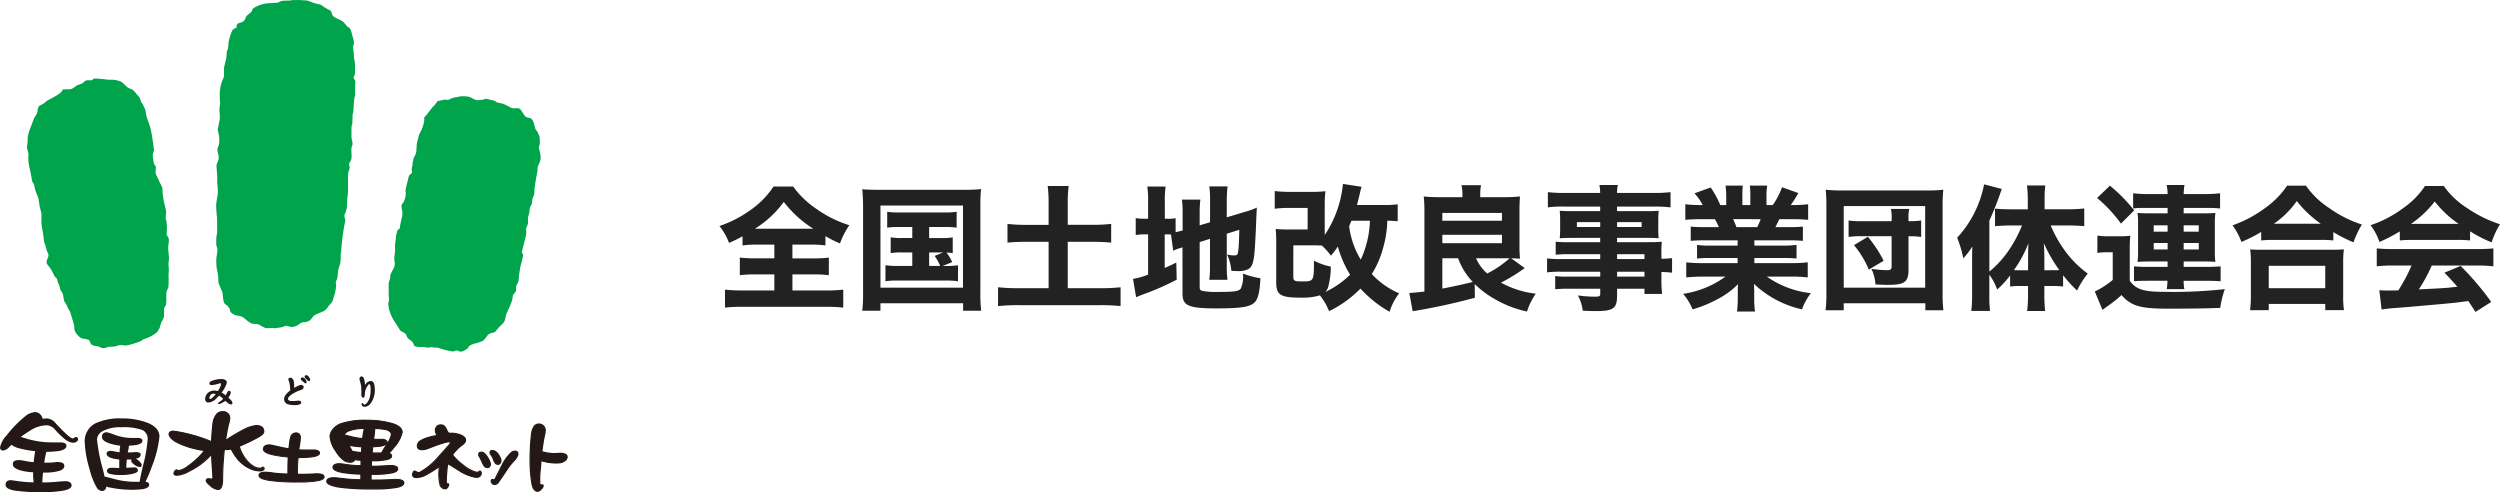 <svg id="midorinet_logo_black" xmlns="http://www.w3.org/2000/svg" width="352.275" height="69.362" viewBox="0 0 352.275 69.362">
  <path id="パス_2932" data-name="パス 2932" d="M8.113-7.7v1.938H5.491a17.8,17.8,0,0,1-2.242-.114v2.489A16.592,16.592,0,0,1,5.491-3.5H8.113v2.261H3.724a21.568,21.568,0,0,1-2.565-.114V1.178a21.818,21.818,0,0,1,2.508-.114h11.59a22.935,22.935,0,0,1,2.565.114V-1.349a23.22,23.22,0,0,1-2.6.114h-4.56V-3.5h2.869a16.912,16.912,0,0,1,2.261.114V-5.871a16.209,16.209,0,0,1-2.242.114H10.659V-7.7h2.489a16.3,16.3,0,0,1,2.166.114V-8.892a15.88,15.88,0,0,0,2.052,1.026,10.941,10.941,0,0,1,1.311-2.565A16.085,16.085,0,0,1,14.1-12.692a13.06,13.06,0,0,1-3.344-3.192H8a12.421,12.421,0,0,1-3.154,3.249A16.813,16.813,0,0,1,.38-10.317,8.776,8.776,0,0,1,1.729-7.942a15.882,15.882,0,0,0,1.9-.931v1.292A16.084,16.084,0,0,1,5.852-7.7ZM5.377-9.937a14.364,14.364,0,0,0,4.066-3.781A15.877,15.877,0,0,0,13.6-9.937H5.377Zm22.173-.247v1.558H26.106a8.531,8.531,0,0,1-1.6-.1V-6.5a8.783,8.783,0,0,1,1.6-.095H27.55v1.9H25.536a11.01,11.01,0,0,1-1.767-.1v2.261a10.309,10.309,0,0,1,1.767-.1h6.688a11.451,11.451,0,0,1,1.767.1V-4.788a10.866,10.866,0,0,1-1.767.1h-.38l1.33-.551a6.382,6.382,0,0,0-.8-1.33,4.16,4.16,0,0,1,.874.076V-8.721a8.181,8.181,0,0,1-1.577.1H29.925v-1.558h2.147a10.493,10.493,0,0,1,1.729.095v-2.242a10.193,10.193,0,0,1-1.748.095H25.726a9.83,9.83,0,0,1-1.71-.095v2.242a10.52,10.52,0,0,1,1.71-.095Zm2.375,3.591H31.9L30.7-6.1a7.279,7.279,0,0,1,.779,1.406H29.925ZM20.615-.931A19.333,19.333,0,0,1,20.5,1.615h2.565V.57H34.713V1.615h2.546a20.562,20.562,0,0,1-.114-2.546V-13.262a19.668,19.668,0,0,1,.1-2.261,19.371,19.371,0,0,1-2.223.1H22.743c-1.045,0-1.6-.019-2.242-.076a22.521,22.521,0,0,1,.114,2.261ZM23.066-13.2H34.694V-1.634H23.066Zm23.693,2.717H43.624a21.149,21.149,0,0,1-2.66-.133V-7.98c.836-.076,1.6-.114,2.66-.114h3.135v6.536H42.541a24.081,24.081,0,0,1-2.907-.133V.969A25.147,25.147,0,0,1,42.541.836H54.036A24.443,24.443,0,0,1,56.9.969v-2.66a23.807,23.807,0,0,1-2.869.133H49.457V-8.094h3.477c1.064,0,1.805.038,2.641.114v-2.641a20.628,20.628,0,0,1-2.641.133H49.457v-3.135a17.062,17.062,0,0,1,.133-2.337H46.626a18.023,18.023,0,0,1,.133,2.337ZM64.315-6.84a8.4,8.4,0,0,1,1.064-.4c.057-.019.133-.038.247-.076V-.8c0,1.729.855,2.09,4.845,2.09,3.249,0,4.522-.19,5.206-.741.57-.475.836-1.482.931-3.5a13.238,13.238,0,0,1-2.47-.665,4.094,4.094,0,0,1-.3,2.109c-.285.38-.855.475-3.154.475a10.958,10.958,0,0,1-2.2-.133c-.342-.076-.437-.19-.437-.513V-8.056L69.5-8.512V-4.75a14.846,14.846,0,0,1-.1,2.014h2.565a14.667,14.667,0,0,1-.1-1.938v-4.56l1.767-.551c-.038,1.577-.076,2.432-.152,2.964-.076.589-.152.646-.646.646a4.144,4.144,0,0,1-.931-.133,6.837,6.837,0,0,1,.608,2.3,8.55,8.55,0,0,0,.874.038,3,3,0,0,0,1.558-.3c.513-.342.7-.874.855-2.6.019-.247.076-1.121.152-2.641.057-1.311.057-1.425.076-1.862.038-.8.038-.893.076-1.539a11.059,11.059,0,0,1-1.577.57l-2.66.8V-13.87a17.487,17.487,0,0,1,.114-2.033H69.407a14.411,14.411,0,0,1,.1,1.976v3.078l-1.463.437v-1.672a15.514,15.514,0,0,1,.1-1.957h-2.6a14.947,14.947,0,0,1,.1,2.052v2.3c-.418.114-.532.133-.988.247v-1.976a5.1,5.1,0,0,1-1.14.076h-.38v-2.3a13.654,13.654,0,0,1,.114-2.242H60.667a13.81,13.81,0,0,1,.114,2.223v2.318h-.323a7.037,7.037,0,0,1-1.425-.095v2.394a7.037,7.037,0,0,1,1.425-.095h.323v5.662a9.837,9.837,0,0,1-2.128.608L59.09-.285c.266-.114.437-.19.988-.4a37.19,37.19,0,0,0,4.731-2.071l-.057-2.413c-.817.4-1.064.513-1.634.76V-9.139H63.4c.285,0,.361,0,.608.019ZM95.95-13.376a13.526,13.526,0,0,1-1.919.095H90.212c.114-.456.209-.817.342-1.368.228-.95.228-.95.3-1.2l-2.622-.4a15.6,15.6,0,0,1-2.565,7.2v-4.2a17.406,17.406,0,0,1,.1-1.976,16.312,16.312,0,0,1-2.071.095H80.788a17.323,17.323,0,0,1-2.166-.114v2.489a17.323,17.323,0,0,1,2.166-.114h2.47v3.04H80.712A18.361,18.361,0,0,1,78.755-9.9,17.374,17.374,0,0,1,78.831-7.9v5.529c0,1.767.608,2.147,3.458,2.147a8.469,8.469,0,0,0,2.7-.323,9.02,9.02,0,0,1,1.292,2.223A15.869,15.869,0,0,0,90.706-1.5a16.459,16.459,0,0,0,4.1,3.268,8.21,8.21,0,0,1,1.349-2.6A11.255,11.255,0,0,1,92.3-3.553,13.209,13.209,0,0,0,93.86-7.106a15.5,15.5,0,0,0,.627-3.952,10.805,10.805,0,0,1,1.463.076Zm-3.914,2.318a13.973,13.973,0,0,1-1.292,5.472A11.759,11.759,0,0,1,89.11-10.3c.171-.4.19-.456.323-.76ZM81.244-7.6h2.489c.684,0,1.121.019,1.539.038a10.549,10.549,0,0,1,1.273,1.425,13.455,13.455,0,0,0,.969-1.292,15.244,15.244,0,0,0,1.729,3.971,12.533,12.533,0,0,1-3.5,2.432A1.737,1.737,0,0,0,86.2-1.9a11.04,11.04,0,0,0,.323-2.7,8.872,8.872,0,0,1-2.375-.836c0,2.907-.019,2.926-1.691,2.926-1.064,0-1.216-.076-1.216-.7ZM106.8-2.147a13.13,13.13,0,0,0,3.04,2.242,15.027,15.027,0,0,0,4.332,1.634,9.3,9.3,0,0,1,1.235-2.508,13.469,13.469,0,0,1-4.9-1.558,26.729,26.729,0,0,0,3.344-2.052l-1.919-1.387c.627.019.836.038,1.254.057a17.163,17.163,0,0,1-.076-1.995v-4.769c0-.855.038-1.6.076-2-.589.057-1.254.1-1.976.1h-3.629v-.323a6.557,6.557,0,0,1,.114-1.368h-2.755a6.757,6.757,0,0,1,.133,1.349v.342h-3.439c-.722,0-1.425-.038-2.014-.1a19.149,19.149,0,0,1,.095,1.938V-1.083c-.817.095-1.216.133-2.128.209l.475,2.565a88.424,88.424,0,0,0,8.759-1.9Zm-4.56-3.629h2.223a9.554,9.554,0,0,0,2.071,3.344c-2.09.494-2.812.646-4.294.931Zm9.253,0h.228a14.545,14.545,0,0,1-3.154,2.147,5.952,5.952,0,0,1-1.577-2.147Zm-9.253-6.384h8.4v1.1h-8.4Zm0,3.078h8.4V-7.9h-8.4Zm22.249,3.42h-5.434A13.035,13.035,0,0,1,117-5.757v1.976a13.608,13.608,0,0,1,2.09-.095h5.4v.684h-4.541a11.054,11.054,0,0,1-1.805-.076v1.862a17.724,17.724,0,0,1,1.881-.076h4.465v.7c0,.342-.114.418-.76.418a18.352,18.352,0,0,1-2.394-.171,5.8,5.8,0,0,1,.684,2.147c.665.038,1.311.057,1.786.057,2.565,0,3.059-.361,3.059-2.242v-.912h3.857v.741h2.489a15.392,15.392,0,0,1-.1-2.09V-3.838a12.913,12.913,0,0,1,1.5.1V-5.8a10.982,10.982,0,0,1-1.5.095v-.665a13.333,13.333,0,0,1,.057-1.729c-.532.038-.836.057-2,.057h-4.313v-.608h4.37c.589,0,1.1.019,1.5.057a12.4,12.4,0,0,1-.057-1.292v-1.235c0-.589.019-.912.057-1.349-.475.038-.855.057-1.615.057h-4.256v-.646h5.282a18.782,18.782,0,0,1,2.261.114v-2.147a19.59,19.59,0,0,1-2.413.114h-5.13a5.505,5.505,0,0,1,.114-1.121h-2.6a6,6,0,0,1,.114,1.121h-4.959a19.378,19.378,0,0,1-2.413-.114v2.147a15.681,15.681,0,0,1,2.261-.114h5.111v.646h-4.047c-.741,0-1.121-.019-1.653-.057.038.456.057.817.057,1.349V-9.88a12.924,12.924,0,0,1-.057,1.292c.437-.038.95-.057,1.615-.057h4.085v.608h-4.5a14.072,14.072,0,0,1-1.767-.076V-6.27a15.64,15.64,0,0,1,1.729-.076h4.541Zm2.375,0v-.684h3.857v.684Zm0,1.786h3.857v.684h-3.857Zm-2.375-6.992v.684H121.2v-.684Zm2.375,0h3.458v.684h-3.458ZM143.849-8.3v.741H140.03a12.762,12.762,0,0,1-1.9-.095v1.919a17.653,17.653,0,0,1,1.9-.076h3.819v.722h-4.883a18.563,18.563,0,0,1-2.356-.114v2.128a22.1,22.1,0,0,1,2.375-.114h3.154A13.5,13.5,0,0,1,136.173-.76a8.223,8.223,0,0,1,1.33,2.185,17.517,17.517,0,0,0,3.705-1.539,11.2,11.2,0,0,0,2.7-2.014c-.038.684-.038.741-.038,1.2v.76a13.981,13.981,0,0,1-.114,1.9H146.3a12.854,12.854,0,0,1-.114-1.9V-.95c0-.475,0-.57-.038-1.216a14.432,14.432,0,0,0,6.764,3.591,8.965,8.965,0,0,1,1.254-2.28,13.377,13.377,0,0,1-6.213-2.337h3.439a21.869,21.869,0,0,1,2.337.114V-5.206a17.756,17.756,0,0,1-2.356.114h-5.168v-.722h4.047a17.654,17.654,0,0,1,1.9.076V-7.657a13.4,13.4,0,0,1-1.9.095h-4.047V-8.3h4.94a18.345,18.345,0,0,1,1.9.076v-2.014a16.774,16.774,0,0,1-1.9.076h-1.976c.19-.361.209-.4.551-1.121h1.748c.931,0,1.729.038,2.318.095v-2.2a16.222,16.222,0,0,1-2.185.114h-.266a15.588,15.588,0,0,0,1.064-1.691l-2.3-.817a10.518,10.518,0,0,1-1.292,2.508h-.893v-1.292a9.412,9.412,0,0,1,.1-1.444h-2.451a8.494,8.494,0,0,1,.076,1.33v1.406h-1.121v-1.406a11.948,11.948,0,0,1,.057-1.33h-2.432a9.987,9.987,0,0,1,.1,1.444v1.292H141.4a12.634,12.634,0,0,0-1.349-2.47l-2.28.817a7.819,7.819,0,0,1,1.159,1.653h-.285a16.5,16.5,0,0,1-2.166-.114v2.2c.589-.057,1.368-.095,2.28-.095h1.881a9.73,9.73,0,0,1,.57,1.121h-2.09a16.4,16.4,0,0,1-1.881-.076v2.014a17.956,17.956,0,0,1,1.881-.076Zm-.171-1.862c-.171-.475-.266-.684-.456-1.121H147.1a10.727,10.727,0,0,1-.494,1.121ZM165.547-11h-4.313a10.608,10.608,0,0,1-1.748-.1v2.318a11.334,11.334,0,0,1,1.748-.1h4.313v4.237c0,.437-.152.551-.646.551a17.058,17.058,0,0,1-2.2-.19,5.9,5.9,0,0,1,.57,2.2c1.1.057,1.311.057,1.786.057,2.318,0,2.869-.4,2.869-2.128V-8.873h.266a10.555,10.555,0,0,1,1.52.1V-11.1a9.692,9.692,0,0,1-1.463.1h-.323v-.418a4.741,4.741,0,0,1,.114-1.311h-2.6a4.906,4.906,0,0,1,.114,1.311Zm-1.121,5.586A17.348,17.348,0,0,0,162.2-8.8l-1.957,1.178a13.355,13.355,0,0,1,2.09,3.439ZM158.8,1.558V.57h11.5v.988h2.546a20.422,20.422,0,0,1-.114-2.527v-12.2a20.281,20.281,0,0,1,.1-2.261,18.775,18.775,0,0,1-2.223.1H158.479a18.387,18.387,0,0,1-2.223-.1,20.281,20.281,0,0,1,.1,2.261V-.988a19.941,19.941,0,0,1-.114,2.546Zm0-14.687h11.476V-1.634H158.8Zm20.52,9.671a8.191,8.191,0,0,1,1.1,2.09,13.374,13.374,0,0,0,1.824-1.976v1.558a8.82,8.82,0,0,1,1.273-.076h1.254V-.494a16.487,16.487,0,0,1-.133,2.147h2.546a19.184,19.184,0,0,1-.114-2.128V-1.862h1.311a9.136,9.136,0,0,1,1.33.076v-1.6a18.082,18.082,0,0,0,1.976,2.166,11.625,11.625,0,0,1,1.5-2.394,14.509,14.509,0,0,1-3.325-3.363,18.121,18.121,0,0,1-1.9-3.42h2.508c.7,0,1.482.038,2.223.095v-2.489a20.4,20.4,0,0,1-2.3.114h-3.287V-14.25a13.7,13.7,0,0,1,.1-1.786h-2.584a17.647,17.647,0,0,1,.114,1.786v1.577h-2.489c-.76,0-1.52-.038-2.128-.095v2.47c.722-.057,1.463-.095,2.052-.095h1.748a18.478,18.478,0,0,1-1.634,3.154,14.23,14.23,0,0,1-2.964,3.344v-7.182a44.66,44.66,0,0,0,1.748-4.465l-2.489-.646a15.357,15.357,0,0,1-3.8,7.524,16.52,16.52,0,0,1,.874,2.888,9.9,9.9,0,0,0,1.273-1.672c-.038.76-.038,1.007-.038,2.052V-.551a17.557,17.557,0,0,1-.114,2.2h2.641a16.8,16.8,0,0,1-.1-2.185Zm7.752-.627v-1.6c0-.741-.019-1.292-.076-2.223a20.021,20.021,0,0,0,2.185,3.8c-.285.019-.456.019-.836.019Zm-2.3,0H183.6c-.361,0-.513,0-.817-.019a17.681,17.681,0,0,0,2.052-3.8c-.038.475-.057,1.33-.057,2.318Zm19.665-8.778v.76h-2.622c-.665,0-1.1-.019-1.615-.057a10.048,10.048,0,0,1,.076,1.368v4.066a10.985,10.985,0,0,1-.076,1.463c.513-.038,1.064-.057,1.634-.057h2.6v.76h-2.85a17.272,17.272,0,0,1-1.881-.076v2.09c.494-.038,1.235-.057,1.938-.057h2.774a7.435,7.435,0,0,1-.1,1.178h2.489a4.445,4.445,0,0,1-.1-.95c0-.057-.019-.133-.019-.228h3.325c.627,0,1.6.038,1.9.076V-4.636c-.3.038-1.235.076-1.9.076H206.7v-.76h2.869c.627,0,1.083.019,1.6.057a10.869,10.869,0,0,1-.076-1.444V-10.64a11.916,11.916,0,0,1,.076-1.52c-.57.038-.893.057-1.615.057H206.7v-.76h3.23a14.946,14.946,0,0,1,1.9.076v-2.147a17.678,17.678,0,0,1-2.223.114H206.7a10.164,10.164,0,0,1,.114-1.273h-2.508a6.516,6.516,0,0,1,.133,1.273h-2.66a16.343,16.343,0,0,1-2.2-.114v2.147A8.182,8.182,0,0,1,201-12.863Zm0,2.451v.893h-1.957v-.893Zm2.261,0h2.128v.893H206.7ZM204.44-7.923v.912h-1.957v-.912Zm2.261,0h2.128v.912H206.7Zm-12.2-6.346a19.549,19.549,0,0,1,3.363,3.61l1.862-1.862A22.041,22.041,0,0,0,196.308-16Zm.038,7.752a6.894,6.894,0,0,1,1.235-.1h.931v3.895a12.12,12.12,0,0,1-2.527,1.634L195.263,1.5c.171-.133.247-.19.532-.4a18.361,18.361,0,0,0,2.147-1.691C199.291.95,200.583,1.33,204.5,1.33c3.287,0,5.548-.038,7.353-.114a13.413,13.413,0,0,1,.646-2.641,66.587,66.587,0,0,1-8.588.38c-2.869,0-3.933-.342-4.807-1.558V-6.84a18.4,18.4,0,0,1,.076-2.109,11.36,11.36,0,0,1-1.463.076H196.1a9.233,9.233,0,0,1-1.558-.1Zm23.085-1.767a15.5,15.5,0,0,1,1.71-.076h6.707a14.517,14.517,0,0,1,1.748.076V-9.462a19.958,19.958,0,0,0,2.85,1.444,12.148,12.148,0,0,1,1.178-2.508,16.775,16.775,0,0,1-4.655-2.356A11.827,11.827,0,0,1,223.934-16h-2.66a12.131,12.131,0,0,1-3.059,3.116,17.1,17.1,0,0,1-4.636,2.47,8.938,8.938,0,0,1,1.254,2.337,19.2,19.2,0,0,0,2.793-1.406Zm1.786-2.356a12.892,12.892,0,0,0,3.23-3.192,16,16,0,0,0,3.382,3.192ZM218.69,1.539V.665h7.961v.874h2.641a12.362,12.362,0,0,1-.114-2.033V-5.111a13.2,13.2,0,0,1,.1-1.919c-.456.038-.931.057-1.729.057H217.8c-.8,0-1.292-.019-1.729-.057a13.689,13.689,0,0,1,.1,1.919v4.6a15.813,15.813,0,0,1-.114,2.052Zm0-6.251h7.961v3.154H218.69Zm18.468-3.572a16.053,16.053,0,0,1,1.691-.076h6.441a15.707,15.707,0,0,1,1.767.076V-9.576a17.772,17.772,0,0,0,3.04,1.558,11.269,11.269,0,0,1,1.178-2.546,18.154,18.154,0,0,1-4.712-2.337,11.511,11.511,0,0,1-3.211-3.059h-2.641a11.8,11.8,0,0,1-3.1,3.135,16.148,16.148,0,0,1-4.579,2.394,8.115,8.115,0,0,1,1.254,2.356,20.418,20.418,0,0,0,2.869-1.482Zm1.577-2.337a14.551,14.551,0,0,0,3.344-3.154,14.894,14.894,0,0,0,3.363,3.154Zm.076,5.871a24.129,24.129,0,0,1-1.862,3.5c-.7.019-1.159.019-1.349.019-.475,0-.76,0-1.33-.038l.323,2.717c.437-.076,1.216-.171,2.09-.228.722-.038,6.289-.532,7.22-.627,1.045-.095,1.083-.095,2.907-.342.3.456.475.7,1.007,1.539L250.04.38a40.242,40.242,0,0,0-4.313-5.073l-2.28.95c.912.95,1.216,1.292,1.824,1.976-1.615.19-1.615.19-5.434.38a22.867,22.867,0,0,0,1.824-3.363h6.422a18.346,18.346,0,0,1,2.261.114V-7.163c-.627.057-1.349.095-2.261.095H236.17c-.855,0-1.615-.038-2.261-.095v2.527a18.133,18.133,0,0,1,2.261-.114Z" transform="translate(101 42.166)" fill="#222"/>
  <g id="midorinet_logo_mark">
    <path id="パス_2907" data-name="パス 2907" d="M110.47,0a4.692,4.692,0,0,0,.776,0l1.161.061a5.272,5.272,0,0,1,.981.348l1.039.26.611.419.73.4c.26.192.125.611.486.855s.779.4,1.167.611c.305.192.47.522.727.761.134.128.342.217.431.382a4.5,4.5,0,0,1,.305,1,3.226,3.226,0,0,1,.211.916c0,.281-.177.492-.122.782.086.48.1.941.144,1.448l.119.635c0,.434,0,.871.015,1.307l-.046.367c-.049.125-.159.2-.156.36,0,.223.229.367.238.577a5.24,5.24,0,0,1-.034.59v1.356c-.034.131-.067.263-.1.394l-.092.813c0,.327-.031.651-.043.978-.04.177-.079.357-.116.535,0,.4-.021.806-.034,1.222-.04.165-.082.327-.122.486v1.6a3.6,3.6,0,0,1,.153.776c0,.254-.147.431-.162.681-.034.492.07,1,0,1.454-.058.321-.339.525-.339.874.25.44-.137.916-.144,1.359v2.426c-.043.422-.082.843-.125,1.265,0,.321-.018.645-.031.965-.055.2-.107.409-.165.611-.058.137-.116.275-.177.412-.049.324.141.562.095.916a30.224,30.224,0,0,0-.559,4.228,2.468,2.468,0,0,0-.052.871c-.018.241-.04.486-.058.727l-.305,1.02-.128,1.161c-.04.189-.2.406-.211.544a3.506,3.506,0,0,0,.049.532,6.789,6.789,0,0,1-.367,1.634,2.267,2.267,0,0,1-.223.654l-.513.593a2.214,2.214,0,0,1-.538.611c-.449.26-.971.373-1.411.654-.278.177-.388.522-.7.742a1.494,1.494,0,0,1-.69.217l-.336.027a2.979,2.979,0,0,0-.642.412,2.12,2.12,0,0,1-.727.235c-.4.086-.626-.232-1.042-.134l-.507.186-.916.137-.437-.046a3.7,3.7,0,0,1-.916.015,5.386,5.386,0,0,1-.9-.48c-.284-.131-.745-.058-1.075-.18-.5-.189-.88-.7-1.35-.941a2.636,2.636,0,0,0-.706-.153,2.016,2.016,0,0,1-.858-.474c-.113-.137-.095-.287-.15-.455a1.094,1.094,0,0,0-.22-.342c-.177-.2-.516-.364-.611-.611a8.627,8.627,0,0,1-.165-1.332l-.58-1.375-.046-1.008c-.064-.342-.131-.684-.2-1.029a9.27,9.27,0,0,1-.067-1.106c0-.544.144-1.02.156-1.555,0-.305-.156-.474-.159-.773s0-.55,0-.825.119-.556.125-.877c0-.709,0-1.421-.024-2.138a14.543,14.543,0,0,1-.116-1.6c.015-.571.174-1.188.235-1.744a9.127,9.127,0,0,0-.086-1.411V24.7l-.1-1.2c-.031-.437.232-.727.305-1.127s-.165-.831-.177-1.259c0-.342.174-.495.217-.779a4,4,0,0,0,0-1.252c-.058-.26-.119-.519-.177-.782q.147-.8.305-1.6a12.429,12.429,0,0,0-.073-1.262c.037-.305.073-.611.107-.916,0-.153-.079-.681-.027-.681a5.762,5.762,0,0,1,.305-2.416,5.149,5.149,0,0,0,.238-.55c.086-.455,0-.944.046-1.4.1-.422.2-.843.305-1.265l.082-.916.168-.486.082-.868a6.76,6.76,0,0,1,.443-1.469.739.739,0,0,1,.654-.522c.031-1,.553-.522,1.045-1,.208-.2.238-.507.406-.718l.651-.553c.131-.144.116-.345.247-.483a4.444,4.444,0,0,1,2.7-.745,1.256,1.256,0,0,1,.486-.049l.388-.049C108.97-.079,109.779.2,110.47,0Z" transform="translate(-69.218)" fill="#00a44b"/>
    <path id="パス_2908" data-name="パス 2908" d="M21.889,36.21a20.874,20.874,0,0,1,2.083.183,3.77,3.77,0,0,1,1.674.238c.406.232.69.666,1.091.916l.556.229a3.525,3.525,0,0,1,.593.645l.422.474c.07.214.144.428.211.642.073.092.15.186.22.281l.37.813c.046.281.095.568.141.852.2.651.483,1.286.632,1.961.2.892.305,1.833.443,2.749.034.269-.131.428-.162.681a3.361,3.361,0,0,0,.092.962,1.668,1.668,0,0,0,.128.492c.061.116.186.2.2.339.037.354-.113.709.024,1.051.2.415.394.837.59,1.256a2.826,2.826,0,0,1,.33.751,7.162,7.162,0,0,0,.024.724c.049.339.1.681.15,1.017.113.473.223.944.336,1.414.018.367-.086.764-.055,1.106l.11.36.064.761c0,.339-.031.678-.049,1.017.027.266.266.406.305.681.052.48-.095.886-.079,1.359s.086.916.116,1.359c-.027.263-.055.522-.086.782l.055.819c0,.305-.037.574-.04.874a13.731,13.731,0,0,1-.015,1.549c-.034.305-.238.446-.272.73-.076.58.04,1.256-.082,1.833-.04.192-.235.305-.269.5v1.155a3.327,3.327,0,0,1-.394.837,5.9,5.9,0,0,0-.2.7l-.37.638a4.982,4.982,0,0,1-1.915,1l-.455.305a12.22,12.22,0,0,1-1.894.568c-.305.07-.663-.079-1.005-.04a6.167,6.167,0,0,0-.687.2l-.916.052a2.484,2.484,0,0,1-.733.183c-.339-.021-.519-.214-.837-.281a2.138,2.138,0,0,1-.73-.168c-.278-.177-.25-.574-.5-.727a2.813,2.813,0,0,0-.84-.168,1.509,1.509,0,0,1-.712-.525,1.653,1.653,0,0,1-.461-.868,3.192,3.192,0,0,0-.018-.513c-.174-.587-.348-1.17-.525-1.757a3.828,3.828,0,0,0-.305-.553l-.257-.577-.305-.47-.2-1.023c-.064-.241-.254-.382-.342-.611a3.106,3.106,0,0,1-.128-.544l-.223-.467-.119-.48c-.076-.18-.247-.257-.357-.412L15.9,63.23l-.342-.507a1.5,1.5,0,0,1-.342-.464c-.141-.474.324-.806.229-1.3l-.229-.5c-.061-.235-.125-.474-.189-.709-.064-.183-.125-.364-.189-.544-.034-.287-.064-.577-.1-.868-.082-.629-.244-1.222-.275-1.894,0-.388,0-.773.015-1.161a7.518,7.518,0,0,0-.241-.916c-.061-.419-.125-.834-.186-1.252-.128-.33-.26-.66-.388-.987a7.679,7.679,0,0,1-.244-1c-.067-.18-.208-.266-.257-.449-.076-.434-.153-.861-.235-1.292a9.968,9.968,0,0,1-.305-1.665c0-.305,0-.611.021-.916-.07-.26-.137-.519-.208-.782a4.011,4.011,0,0,1,.073-.724l.018-.773A6.345,6.345,0,0,1,12.984,43c.156-.419.305-.834.464-1.249l.385-.6c.144-.367.052-.819.364-1.1l.565-.305.48-.388c.409-.266,2.2-1.051,2.2-1.592.367-.037.767-.046,1.164-.046l.37-.18.48-.36.7-.247c.275-.144.428-.474.782-.474h.629C21.663,36.375,21.776,36.292,21.889,36.21Z" transform="translate(-8.628 -25.148)" fill="#00a44b"/>
    <path id="パス_2909" data-name="パス 2909" d="M189.144,44.413a4.638,4.638,0,0,1,1.292.046c.458.153.785.489,1.329.489a1.766,1.766,0,0,1,.629-.049c.507-.275.7-.089,1.17.021l.47.092.36.247.941.211,1.1.559c.379.165.825-.064,1.124.113s.571.849.868,1.109c.223.2.593.128.8.305.409.367.425,1.008.611,1.494a1.9,1.9,0,0,0,.269.348c.089.2.177.394.263.59a4.135,4.135,0,0,1,.046,1.2,1.988,1.988,0,0,0-.122.446c.043.18.089.36.131.541a3.138,3.138,0,0,1,.119.962c-.018.544-.324.846-.434,1.323v.425c-.162.828-.305,1.613-.415,2.474-.015.287-.034.574-.049.861-.085.217-.174.437-.263.657-.021.2-.04.391-.064.59-.07.305-.284.464-.305.8-.031.238-.058.48-.089.718a2.322,2.322,0,0,0-.159.492c0,.287,0,.577,0,.865l-.235.611c-.067.33.034.681-.031,1.014-.159.611-.306,1.222-.477,1.833,0,.107-.177.632-.095.632.049.119.15.226.147.373a10.348,10.348,0,0,1-.357,1.472c-.073.437-.141.874-.214,1.311-.015.251-.027.5-.046.758a5.7,5.7,0,0,1-.336.748c-.095.22.021.486-.049.712s-.342.434-.446.681c-.015.128-.027.254-.043.382s-.086.33-.125.495a15.768,15.768,0,0,1-.718,1.628c-.082.33-.162.663-.247.993-.165.422-.547.654-.843.99-.162.192-.324.388-.483.583-.238.183-.611.168-.862.324-.348.217-.535.7-.868.953a4.937,4.937,0,0,1-1.158.4c-.3.095-.861.263-.95.593,0,.055,0,.092-.067.092-.305.2-.678.516-1.112.446-.113-.052-.232-.1-.351-.15-.247-.024-.425.147-.663.137a11,11,0,0,1-2.087-.535h-.4l-.486-.082-.446.076-.916-.1a2.647,2.647,0,0,1-.916-.07c-.238-.1-.214-.367-.351-.556-.189-.26-.5-.4-.712-.635-.153-.174-.162-.4-.306-.574-.183-.229-.55-.254-.794-.553-.168-.272-.336-.544-.507-.816a6.283,6.283,0,0,1-1.066-2.261c-.021-.2-.043-.409-.067-.611l.11-.648c-.021-.177-.04-.354-.058-.532v-1.6a1.109,1.109,0,0,1,.064-.373l.137-.409a3.185,3.185,0,0,1,.052-.522c.159-.5.583-.956.611-1.527-.021-.223-.046-.449-.07-.675,0-.464.116-.962.116-1.454a3.868,3.868,0,0,1,.04-1.02c.034-.107.122-.727.058-.727.131-.278.125-1.066.535-1.066a17.062,17.062,0,0,1,.367-1.8,2.95,2.95,0,0,0,0-.77,2.277,2.277,0,0,1-.1-.681c.021-.244.211-.364.321-.565.055-.153.113-.305.168-.461a2.777,2.777,0,0,0,.11-.721c0-.162-.027-.324-.043-.486q.192-.779.382-1.558a1.6,1.6,0,0,1,.186-.553c.092-.122.29-.144.345-.305s-.046-.367-.034-.553a2.334,2.334,0,0,1,.095-.44c0-.082.076-.305,0-.305a5.969,5.969,0,0,0,.18-.767c.073-.25.266-.437.327-.7.116-.483.061-.984.147-1.494.055-.226.113-.455.171-.681l.174-.571a4.927,4.927,0,0,0,.69-2c0-.082-.067-.305,0-.305.119-.137.241-.272.361-.412.263-.339.522-.681.782-1.02l.339-.333.339-.489a.306.306,0,0,1,.217-.076l.339-.055.391-.113.678.024a2.416,2.416,0,0,1,1.222-.388Z" transform="translate(-124.369 -30.828)" fill="#00a44b"/>
    <path id="パス_2910" data-name="パス 2910" d="M86.51,190.846a4.034,4.034,0,0,1-.18.788c-.162.733-.305,1.485-.406,2.254l.113-.079a24.193,24.193,0,0,1,2.627-1.527,4.722,4.722,0,0,1,1.582-.486q1.063,0,1.063.852c0,.238-.263.495-.785.773a24.1,24.1,0,0,1-2.676,1.286,5.321,5.321,0,0,0,.916,1.863A3.769,3.769,0,0,0,90,197.659a2.077,2.077,0,0,0,.782.186.287.287,0,0,0,.229-.079.165.165,0,0,1,.147-.067.177.177,0,0,1,.18.2c0,.076-.067.153-.2.223a.849.849,0,0,1-.422.079,3.49,3.49,0,0,1-1.323-.305,5.044,5.044,0,0,1-2.071-1.744,6.811,6.811,0,0,1-.611-1.036,2.507,2.507,0,0,1-.59.092,2.758,2.758,0,0,1-.376-.024,40.859,40.859,0,0,0-.244,4.234q0,1.378-.611,1.405a1.8,1.8,0,0,1-1.1-.562c-.4-.306-.611-.559-.611-.715a.306.306,0,0,1,.327-.25,1.1,1.1,0,0,0,.2,0,2.034,2.034,0,0,0,.305.04c.086,0,.128-.1.128-.305,0-.125-.027-.562-.079-1.314-.046-.55-.076-1.179-.1-1.888-.1.113-.214.232-.345.354a9.967,9.967,0,0,1-2.807,2.019,4.042,4.042,0,0,1-1.711.577c-.305,0-.443-.082-.443-.25a.7.7,0,0,1,.1-.287.367.367,0,0,1,.305-.211.107.107,0,0,1,.1.052.442.442,0,0,0,.2.04,2.663,2.663,0,0,0,1.271-.611A11,11,0,0,0,83,195.291a11.6,11.6,0,0,1-1.436-.275,11,11,0,0,1-2.676-1q-.816-.525-.9-1.011c0-.287.208-.437.611-.446a21.77,21.77,0,0,1,5.193,1.417l.165.076c.043-.944.1-1.729.177-2.358a2.694,2.694,0,0,1,.556-1.527,1,1,0,0,1,.816-.354A.91.91,0,0,1,86.51,190.846Z" transform="translate(-54.153 -131.83)" fill="#231815"/>
    <path id="パス_2911" data-name="パス 2911" d="M84.412,190.052a2.825,2.825,0,0,0-.571,1.576q-.11.916-.174,2.245l-.052-.024a21.8,21.8,0,0,0-5.242-1.427c-.58,0-.7.305-.7.528.058.367.364.715.935,1.078a10.953,10.953,0,0,0,2.7,1.008,11.447,11.447,0,0,0,1.3.254,11.076,11.076,0,0,1-2.254,2.093,2.759,2.759,0,0,1-1.222.587.345.345,0,0,1-.156-.031.186.186,0,0,0-.137-.061.437.437,0,0,0-.36.25.749.749,0,0,0-.113.33c0,.153.092.333.525.333a4.158,4.158,0,0,0,1.75-.587,10.135,10.135,0,0,0,2.826-2.035l.211-.217c.021.626.052,1.2.092,1.7.055.776.082,1.188.082,1.307a.353.353,0,0,1-.049.217l-.281-.037-.192-.015a.385.385,0,0,0-.425.305c0,.2.2.455.611.8a1.879,1.879,0,0,0,1.161.559c.467-.021.7-.519.7-1.488a40.21,40.21,0,0,1,.238-4.148l.305.021a2.42,2.42,0,0,0,.544-.079,8.056,8.056,0,0,0,.6.99,5.193,5.193,0,0,0,2.108,1.772,3.589,3.589,0,0,0,1.356.321.916.916,0,0,0,.464-.089c.156-.086.238-.183.238-.306a.26.26,0,0,0-.257-.281.257.257,0,0,0-.22.1.223.223,0,0,1-.162.046,2.025,2.025,0,0,1-.752-.177,3.723,3.723,0,0,1-1.2-1.063,5.288,5.288,0,0,1-.9-1.735,25.539,25.539,0,0,0,2.615-1.259c.553-.305.825-.574.825-.846,0-.425-.2-.935-1.146-.935a4.8,4.8,0,0,0-1.616.492,24.868,24.868,0,0,0-2.6,1.527c.1-.7.229-1.4.376-2.062a3.754,3.754,0,0,0,.183-.807.969.969,0,0,0-1.078-1.091,1.088,1.088,0,0,0-.88.357Zm-.587,3.953c.043-.938.1-1.729.177-2.355a2.7,2.7,0,0,1,.532-1.488.916.916,0,0,1,.758-.33.81.81,0,0,1,.916.916,3.626,3.626,0,0,1-.177.764c-.162.733-.305,1.494-.409,2.27l-.028.183.266-.183a24.386,24.386,0,0,1,2.621-1.527,4.738,4.738,0,0,1,1.546-.477c.66,0,.981.254.981.77,0,.141-.128.376-.742.7a25.409,25.409,0,0,1-2.667,1.28l-.067.027.018.07a5.474,5.474,0,0,0,.944,1.891,3.922,3.922,0,0,0,1.265,1.112,2.162,2.162,0,0,0,.825.2.36.36,0,0,0,.305-.11.086.086,0,0,1,.082-.037c.07,0,.1.037.1.116s-.055.1-.153.15a.8.8,0,0,1-.385.07,3.446,3.446,0,0,1-1.292-.306A5.05,5.05,0,0,1,87.2,196a7.889,7.889,0,0,1-.611-1.023l-.031-.064-.064.018a2.468,2.468,0,0,1-.568.089l-.44-.031-.018.079a41.035,41.035,0,0,0-.244,4.243c0,.861-.183,1.307-.541,1.323a1.717,1.717,0,0,1-1.051-.519c-.489-.4-.562-.583-.562-.657s.1-.168.244-.168h.2l.305.04c.141,0,.211-.128.211-.382,0-.122-.024-.528-.082-1.32-.043-.547-.073-1.182-.095-1.885v-.2l-.477.492a9.859,9.859,0,0,1-2.786,2,4.02,4.02,0,0,1-1.677.571c-.36,0-.36-.125-.36-.168a.589.589,0,0,1,.089-.247c.067-.11.144-.168.22-.168a.03.03,0,0,1,.031.015v.018h.021a.544.544,0,0,0,.232.046,2.789,2.789,0,0,0,1.32-.611,11.147,11.147,0,0,0,2.383-2.233l.092-.116-.147-.018a11.745,11.745,0,0,1-1.424-.272,10.933,10.933,0,0,1-2.658-.99c-.516-.333-.806-.654-.855-.95,0-.137.055-.339.538-.351a22.415,22.415,0,0,1,5.193,1.411l.156.076.113.055Z" transform="translate(-53.931 -131.744)" fill="#231815"/>
    <path id="パス_2912" data-name="パス 2912" d="M122.573,201.748c.373.076.745.15,1.124.208.031-.306.064-.59.1-.855a4.781,4.781,0,0,1,.2-.95.785.785,0,0,1,.66-.422.574.574,0,0,1,.648.587,7.567,7.567,0,0,1-.079.892c-.055.281-.1.58-.147.9.272.018.547.027.828.027h1.307c.538.018.8.159.782.422s-.305.394-.874.51a15.362,15.362,0,0,1-1.976.107,1.2,1.2,0,0,1-.159,0q-.076,1.078-.092,2.374h.861q1-.018,1.818-.073c.7,0,1.063.14,1.078.418s-.263.425-.785.541a15.134,15.134,0,0,1-2.9.189,26.448,26.448,0,0,1-3.95-.211q-1.512-.244-1.527-.693c0-.306.305-.455.916-.455a12.677,12.677,0,0,1,1.283.137c.483.055,1.109.095,1.873.119q0-1.323.046-2.41a17.772,17.772,0,0,1-1.977-.275q-1.527-.305-1.527-.84c0-.376.272-.574.819-.593Q121.244,201.429,122.573,201.748Z" transform="translate(-82.983 -138.712)" fill="#231815"/>
    <path id="パス_2913" data-name="パス 2913" d="M123.721,199.927a4.483,4.483,0,0,0-.214.981s-.067.556-.092.773l-1.036-.2c-.883-.211-1.439-.33-1.647-.348-.751.024-.916.382-.916.675,0,.4.519.7,1.589.916a18.217,18.217,0,0,0,1.906.266c-.027.577-.046,1.222-.046,1.906v.342c-.718-.021-1.32-.061-1.781-.113a12.571,12.571,0,0,0-1.292-.137c-.66,0-.993.18-.993.538s.5.611,1.579.776a26.83,26.83,0,0,0,3.971.211,15.1,15.1,0,0,0,2.914-.192c.571-.128.849-.33.849-.611-.018-.339-.4-.5-1.161-.5-.55.037-1.161.061-1.818.073h-.779c0-.8.037-1.527.082-2.206h.082a15.548,15.548,0,0,0,2-.119c.638-.128.947-.305.947-.593v-.024a.36.36,0,0,0-.095-.251,1.1,1.1,0,0,0-.77-.229h-1.307l-.733-.024.131-.8a7.456,7.456,0,0,0,.082-.916.654.654,0,0,0-.73-.666A.861.861,0,0,0,123.721,199.927Zm-.153,1.857.1-.855a4.741,4.741,0,0,1,.2-.916.693.693,0,0,1,.587-.367.492.492,0,0,1,.559.51,7.472,7.472,0,0,1-.079.877l-.147.892v.095h.092l.834.028h1.307a.865.865,0,0,1,.648.174.2.2,0,0,1,.052.159c0,.18-.281.33-.807.437a15.67,15.67,0,0,1-1.973.116l-.229-.015V203c-.052.715-.082,1.527-.089,2.377v.086h.929c.663,0,1.274-.037,1.833-.073.44,0,.975.058.99.339,0,.2-.241.348-.718.455a15.03,15.03,0,0,1-2.881.189,26.905,26.905,0,0,1-3.938-.208c-1.256-.2-1.442-.47-1.442-.611,0-.247.278-.373.828-.373.186,0,.611.046,1.271.134.489.058,1.121.1,1.882.122h.086v-.086c0-.886,0-1.7.046-2.4v-.079h-.079a18.579,18.579,0,0,1-1.967-.272c-1.2-.254-1.454-.553-1.454-.761,0-.119,0-.486.739-.51.189.018.736.134,1.613.345l1.222.226Z" transform="translate(-82.774 -138.525)" fill="#231815"/>
    <path id="パス_2914" data-name="パス 2914" d="M159.848,194.2q1.527.434,1.527,1.277a4.9,4.9,0,0,1-1.155,2.117q-.415.516-.733.843c.26.064.394.18.406.348,0,.226-.2.394-.611.507a9.31,9.31,0,0,1-2.2.18h-.031c0,.257-.018.513-.031.77h.84c.629-.018,1.222-.049,1.738-.1.748,0,1.13.153,1.152.458s-.266.458-.794.577a13.937,13.937,0,0,1-2.905.2h-.058v.819h1.167c.828-.018,1.582-.049,2.261-.1.779,0,1.179.159,1.2.47s-.305.5-.916.638a17.141,17.141,0,0,1-3.4.229,33.474,33.474,0,0,1-4.732-.241c-1.222-.192-1.812-.467-1.812-.819s.339-.5,1.017-.5q.357,0,1.558.156c.559.055,1.3.1,2.215.131v-.806a20.067,20.067,0,0,1-2.425-.2q-1.5-.266-1.5-.745c0-.336.305-.507.9-.507a10.386,10.386,0,0,1,1.286.159c.449.055,1.036.095,1.753.119v-.77a7.785,7.785,0,0,1-.868-.086c-.092.232-.305.351-.69.351a1.558,1.558,0,0,1-.791-.217,4.316,4.316,0,0,1-1.222-1.347,4.134,4.134,0,0,1-.81-2.059,1.677,1.677,0,0,1,.443-1,2.523,2.523,0,0,1,1.393-.868,10.52,10.52,0,0,1,3.339-.422A12.832,12.832,0,0,1,159.848,194.2Zm-4.912,4.069c.2.031.428.061.69.082.018-.287.04-.559.058-.819a13.888,13.888,0,0,1-1.857-.217c.092.162.189.33.305.507a3.84,3.84,0,0,0,.211.348Zm2.2.144h1.317a8.894,8.894,0,0,1,.51-.855,4.639,4.639,0,0,0,.868-1.744c0-.281-.22-.529-.66-.672a8.553,8.553,0,0,0-1.674-.18,9.942,9.942,0,0,1-.107,1.106c-.021.137-.046.281-.073.434h1.152c.51,0,.755.156.733.419s-.278.4-.837.519a9.515,9.515,0,0,1-1.155.107q-.046.409-.073.874Zm-1.289-2.444a7.632,7.632,0,0,1,.2-1.023,6.146,6.146,0,0,0-2.218.348q-.583.275-.611.577c.25.055.571.137.959.241a12.878,12.878,0,0,0,1.619.287c.015-.162.037-.305.055-.425Z" transform="translate(-104.693 -134.568)" fill="#231815"/>
    <path id="パス_2915" data-name="パス 2915" d="M152.771,194a2.629,2.629,0,0,0-1.436.9,1.781,1.781,0,0,0-.431,1.057,4.193,4.193,0,0,0,.822,2.1,4.4,4.4,0,0,0,1.222,1.372,1.619,1.619,0,0,0,.837.232.742.742,0,0,0,.73-.345c.22.034.47.058.745.073V200c-.672-.024-1.222-.064-1.662-.116a10.554,10.554,0,0,0-1.3-.159c-.651,0-.981.2-.981.59s.513.642,1.564.828a20.066,20.066,0,0,0,2.358.2v.642c-.871-.031-1.589-.073-2.138-.128a15.58,15.58,0,0,0-1.564-.159c-.73,0-1.1.2-1.1.59s.6.693,1.879.9a33.776,33.776,0,0,0,4.747.241,17.409,17.409,0,0,0,3.418-.232c.657-.147.974-.382.974-.718s-.44-.553-1.28-.553c-.672.049-1.433.082-2.264.1h-1.081v-.654a13.936,13.936,0,0,0,2.905-.208c.568-.128.855-.348.855-.657-.024-.367-.428-.541-1.222-.541-.532.049-1.112.079-1.741.1h-.748c0-.119.018-.495.021-.611a9.109,9.109,0,0,0,2.175-.18c.437-.125.66-.321.66-.587a.452.452,0,0,0-.342-.385c.2-.208.412-.455.651-.755a4.879,4.879,0,0,0,1.173-2.169c0-.611-.535-1.057-1.589-1.356h0a13.007,13.007,0,0,0-3.51-.425A10.609,10.609,0,0,0,152.771,194Zm.278,5.288a4.277,4.277,0,0,1-1.185-1.32,4.045,4.045,0,0,1-.794-2.013,1.616,1.616,0,0,1,.4-.959,2.447,2.447,0,0,1,1.353-.84,10.481,10.481,0,0,1,3.315-.419,12.829,12.829,0,0,1,3.467.419h0c.971.278,1.466.681,1.466,1.2a4.908,4.908,0,0,1-1.136,2.068c-.272.333-.516.611-.727.834l-.1.1.141.034c.33.082.339.226.342.275,0,.177-.183.321-.541.422a9.277,9.277,0,0,1-2.178.177h-.11l-.037.935h.916c.632-.018,1.222-.049,1.744-.1.47,0,1.042.067,1.063.382,0,.214-.244.382-.73.492a14.031,14.031,0,0,1-2.887.2h-.141l-.018.984h1.252c.834-.018,1.6-.049,2.267-.1.492,0,1.091.067,1.109.394,0,.238-.284.425-.846.55a17.042,17.042,0,0,1-3.382.229,33.33,33.33,0,0,1-4.72-.241c-1.439-.229-1.741-.528-1.741-.736,0-.281.305-.422.935-.422.232,0,.752.052,1.546.153.562.058,1.311.1,2.224.134h.086v-.968h-.079a19.871,19.871,0,0,1-2.413-.2c-1.182-.208-1.43-.473-1.43-.663,0-.1,0-.425.816-.425a10.636,10.636,0,0,1,1.274.156c.455.058,1.048.1,1.763.122h.086l.018-.916h-.082a7.737,7.737,0,0,1-.858-.083h-.067l-.021.064c-.079.2-.278.306-.611.306a1.476,1.476,0,0,1-.739-.226Z" transform="translate(-104.471 -134.453)" fill="#231815"/>
    <path id="パス_2916" data-name="パス 2916" d="M160.389,205.141l.305.507.214.351.018.034h.037l.611.1.779.095v-.089l.064-.916h-.082a14.81,14.81,0,0,1-1.848-.217l-.177-.034Zm.443.425-.211-.357a14.687,14.687,0,0,0,1.607.183c0,.116-.037.529-.046.651l-.611-.073h0l-.562-.089ZM161.556,206.134Z" transform="translate(-111.326 -142.355)" fill="#231815"/>
    <path id="パス_2917" data-name="パス 2917" d="M171.734,197.467a10.143,10.143,0,0,1-.1,1.1l-.073.425-.015.1h1.249a.836.836,0,0,1,.611.165.208.208,0,0,1,.052.168c0,.183-.266.333-.773.443a10.558,10.558,0,0,1-1.139.107h-.073l-.089,1.045h1.463l.018-.046a9.343,9.343,0,0,1,.5-.846,4.662,4.662,0,0,0,.883-1.79c0-.3-.241-.611-.715-.751a8.81,8.81,0,0,0-1.7-.186h-.082Zm.061,1.124c.055-.443.086-.773.1-1.033a8.041,8.041,0,0,1,1.576.174c.4.131.611.327.611.593a2.665,2.665,0,0,1-.464,1.072.354.354,0,0,0-.095-.247.98.98,0,0,0-.718-.22H171.75a3.373,3.373,0,0,1,.046-.339Zm.916,1.442a2.138,2.138,0,0,0,.666-.238l-.15.232a9.365,9.365,0,0,0-.489.819h-1.191c0-.128.052-.611.061-.718a10.666,10.666,0,0,0,1.091-.1Z" transform="translate(-119.014 -137.097)" fill="#231815"/>
    <path id="パス_2918" data-name="パス 2918" d="M161.438,197.3a6.3,6.3,0,0,0-2.245.357c-.425.2-.642.412-.663.645v.07l1.026.26a12.679,12.679,0,0,0,1.631.29h.079l.07-.513a7.756,7.756,0,0,1,.192-1.011l.027-.107Zm-2.178.513a6,6,0,0,1,2.077-.336,8.225,8.225,0,0,0-.174.916h0s-.037.241-.049.351a12.8,12.8,0,0,1-1.527-.275l-.874-.22A1.014,1.014,0,0,1,159.26,197.812Z" transform="translate(-110.09 -137.021)" fill="#231815"/>
    <path id="パス_2919" data-name="パス 2919" d="M197.079,202.588l-1.372-.865a3.279,3.279,0,0,1-.431-.26c-.052,0-.1.33-.162.99s-.086,1.115-.086,1.482c0,.284.076.409.232.376.076,0,.113.024.113.113a.611.611,0,0,1-.162.367.354.354,0,0,1-.305.2.788.788,0,0,1-.752-.739,7.059,7.059,0,0,1-.076-2.389,19.036,19.036,0,0,1-1.747,1.084,2.92,2.92,0,0,1-1.6.467c-.287-.028-.431-.162-.431-.406a.67.67,0,0,1,.073-.305.41.41,0,0,1,.122-.177.285.285,0,0,1,.089-.021,1.185,1.185,0,0,1,.342.159.443.443,0,0,0,.2.061,1.026,1.026,0,0,0,.37-.147,9.124,9.124,0,0,0,2.138-1.711c.574-.645,1.149-1.289,1.726-1.928.336-.37.354-.553.061-.553a2.9,2.9,0,0,0-.629.113c-.419.119-.858.266-1.317.44-.583.229-.968.376-1.158.437a2.283,2.283,0,0,1-.666.116c-.443,0-.663-.177-.663-.535a.877.877,0,0,1,.443-.73,4.817,4.817,0,0,1,1.17-.48,10.75,10.75,0,0,1,1.17-.26,1.17,1.17,0,0,1-.235-.709.794.794,0,0,1,.174-.532.672.672,0,0,1,.516-.241.7.7,0,0,1,.577.229,1.726,1.726,0,0,1,.305.492,1.452,1.452,0,0,0,.305.48h.305a3.59,3.59,0,0,1,1.39.263c.434.192.654.428.654.7s-.171.464-.507.709a4.412,4.412,0,0,0-.825.739,3.987,3.987,0,0,0-.455.544c-.034.061,0,.137.061.229a7.182,7.182,0,0,0,1.344,1.271,5.343,5.343,0,0,0,1.625.962,2.486,2.486,0,0,0,.394.092.305.305,0,0,0,.2-.082.345.345,0,0,1,.2-.082c.113,0,.171.092.171.281a.611.611,0,0,1-.147.385.638.638,0,0,1-.492.189,1.549,1.549,0,0,1-.162,0,6.146,6.146,0,0,1-2.086-.816Z" transform="translate(-132.154 -136.127)" fill="#231815"/>
    <path id="パス_2920" data-name="パス 2920" d="M193.98,195.733a.764.764,0,0,0-.577.269.892.892,0,0,0-.192.587,1.222,1.222,0,0,0,.2.648,10.433,10.433,0,0,0-1.069.244,4.856,4.856,0,0,0-1.194.489.95.95,0,0,0-.48.8h0c0,.281.128.611.745.611a2.343,2.343,0,0,0,.69-.119l1.164-.44c.452-.171.9-.305,1.311-.437a2.858,2.858,0,0,1,.611-.11c.092,0,.119.018.122.024s.034.086-.244.388l-1.726,1.931a9.165,9.165,0,0,1-2.108,1.7.9.9,0,0,1-.33.134.345.345,0,0,1-.156-.052c-.281-.156-.345-.168-.385-.168l-.119.027c-.055.024-.1.089-.165.22a.717.717,0,0,0-.082.336c0,.2.089.449.5.489a2.984,2.984,0,0,0,1.637-.461c.556-.305,1.1-.642,1.616-1-.031.305-.055.611-.055.9a5.972,5.972,0,0,0,.144,1.353.861.861,0,0,0,.825.8.437.437,0,0,0,.394-.235.666.666,0,0,0,.174-.412.2.2,0,0,0-.043-.186.165.165,0,0,0-.147-.034h-.07c-.006,0-.064-.073-.064-.287,0-.364.028-.846.086-1.472a6.755,6.755,0,0,1,.11-.877l.357.211,1.375.861h0a6.293,6.293,0,0,0,2.1.8h.174a.715.715,0,0,0,.553-.217.669.669,0,0,0,.168-.44c0-.305-.159-.364-.254-.364a.413.413,0,0,0-.247.1.232.232,0,0,1-.147.067,2.337,2.337,0,0,1-.373-.089,5.4,5.4,0,0,1-1.6-.947,7.177,7.177,0,0,1-1.326-1.256c-.037-.046-.073-.1-.055-.144a3.417,3.417,0,0,1,.443-.522,4.529,4.529,0,0,1,.81-.73c.36-.26.544-.522.544-.776,0-.306-.238-.568-.7-.776a3.715,3.715,0,0,0-1.424-.269h-.284a1.322,1.322,0,0,1-.269-.428,1.832,1.832,0,0,0-.306-.519.785.785,0,0,0-.66-.22Zm-3.153,3.033a.785.785,0,0,1,.406-.66,4.7,4.7,0,0,1,1.149-.47,10.535,10.535,0,0,1,1.158-.257l.131-.021-.076-.11a1.072,1.072,0,0,1-.22-.66.718.718,0,0,1,.153-.48.673.673,0,0,1,.971-.009,1.6,1.6,0,0,1,.281.47,1.457,1.457,0,0,0,.33.507l.024.021h.351a3.5,3.5,0,0,1,1.359.257c.4.177.611.388.611.611s-.159.415-.47.642a4.667,4.667,0,0,0-.84.752,3.275,3.275,0,0,0-.467.562.281.281,0,0,0,.073.306,7.275,7.275,0,0,0,1.353,1.286,5.5,5.5,0,0,0,1.656.974,2.116,2.116,0,0,0,.415.095.4.4,0,0,0,.25-.1.245.245,0,0,1,.144-.064c.024,0,.089,0,.089.2a.513.513,0,0,1-.128.333.556.556,0,0,1-.428.156h-.153a6.11,6.11,0,0,1-2.038-.782l-1.375-.865-.44-.26h-.034c-.092,0-.15,0-.244,1.066-.058.632-.086,1.118-.086,1.488a.513.513,0,0,0,.125.415.232.232,0,0,0,.208.04h0v.034a.528.528,0,0,1-.144.305c-.076.119-.159.174-.25.168-.37-.024-.593-.244-.675-.675a7.06,7.06,0,0,1-.073-2.361l.021-.183-.15.1a18.664,18.664,0,0,1-1.741,1.081,2.869,2.869,0,0,1-1.552.461c-.305-.031-.357-.189-.357-.327a.587.587,0,0,1,.064-.266.521.521,0,0,1,.086-.141h.052a1.315,1.315,0,0,1,.305.147.5.5,0,0,0,.238.073.969.969,0,0,0,.409-.156,9.315,9.315,0,0,0,2.138-1.726l1.747-1.943c.241-.269.327-.443.272-.565s-.128-.125-.272-.125a2.931,2.931,0,0,0-.651.116c-.422.119-.865.269-1.326.44l-1.152.437a2.2,2.2,0,0,1-.642.113c-.532,0-.59-.26-.59-.452Z" transform="translate(-131.939 -135.935)" fill="#231815"/>
    <path id="パス_2921" data-name="パス 2921" d="M222.836,209.013a2.356,2.356,0,0,0-.305-.611.513.513,0,0,1-.165-.348q0-.284.33-.284a.779.779,0,0,1,.428.153,1.57,1.57,0,0,1,.486.559,1.937,1.937,0,0,1,.275.611.614.614,0,0,1,0,.107.568.568,0,0,1-.128.363.391.391,0,0,1-.306.147.492.492,0,0,1-.357-.168A2.711,2.711,0,0,1,222.836,209.013Zm1.744,1.717c-.22.327-.55.813-1,1.463a.656.656,0,0,1-.556.357.507.507,0,0,1-.385-.186.4.4,0,0,1-.1-.305.186.186,0,0,1,.174-.211,2.035,2.035,0,0,0,.22.04c.073,0,.144-.079.217-.241l.962-1.888a6.047,6.047,0,0,1,1.249-1.7.764.764,0,0,1,.522-.217c.275,0,.412.125.412.379a.776.776,0,0,1-.073.306,3.444,3.444,0,0,1-.611.788A9.632,9.632,0,0,0,224.58,210.73Zm-3.3-1.271c-.079-.192-.22-.48-.418-.858a.516.516,0,0,1-.082-.263c0-.211.122-.305.373-.305a.737.737,0,0,1,.376.116,3.112,3.112,0,0,1,.831,1.292.672.672,0,0,1,.064.281.553.553,0,0,1-.11.348.385.385,0,0,1-.305.137.611.611,0,0,1-.367-.147,1.863,1.863,0,0,1-.36-.6Z" transform="translate(-153.323 -144.299)" fill="#231815"/>
    <path id="パス_2922" data-name="パス 2922" d="M225.74,207.9a.611.611,0,0,0,.186.406,2.323,2.323,0,0,1,.278.568h0a2.382,2.382,0,0,0,.306.574.565.565,0,0,0,.415.2.467.467,0,0,0,.364-.174.651.651,0,0,0,.15-.419v-.122a2.083,2.083,0,0,0-.287-.648,1.616,1.616,0,0,0-.513-.586.846.846,0,0,0-.47-.165C225.795,207.533,225.74,207.762,225.74,207.9Zm.306.306a.446.446,0,0,1-.147-.306c0-.1.031-.2.247-.2a.687.687,0,0,1,.382.141,1.482,1.482,0,0,1,.461.528,1.873,1.873,0,0,1,.263.6v.092a.5.5,0,0,1-.11.305.306.306,0,0,1-.238.113.409.409,0,0,1-.305-.144,2.521,2.521,0,0,1-.266-.525h0a2.314,2.314,0,0,0-.281-.608Z" transform="translate(-156.768 -144.133)" fill="#231815"/>
    <path id="パス_2923" data-name="パス 2923" d="M229.124,208.06a6.219,6.219,0,0,0-1.268,1.717l-.962,1.891c-.07.156-.122.2-.144.2l-.2-.037h-.034a.269.269,0,0,0-.244.305.479.479,0,0,0,.125.351.581.581,0,0,0,.443.211.742.742,0,0,0,.626-.394l1-1.463h0a9.689,9.689,0,0,1,1.042-1.39,2.864,2.864,0,0,0,.611-.819.822.822,0,0,0,.079-.327.434.434,0,0,0-.495-.461A.843.843,0,0,0,229.124,208.06ZM228,209.853a6.028,6.028,0,0,1,1.222-1.671.685.685,0,0,1,.467-.2c.229,0,.33.092.33.306a.722.722,0,0,1-.067.269,3.032,3.032,0,0,1-.58.767,9.584,9.584,0,0,0-1.06,1.414h0l-1,1.463a.577.577,0,0,1-.489.321.422.422,0,0,1-.324-.159.306.306,0,0,1-.079-.238h0c0-.092.037-.116.095-.125l.2.037c.156,0,.247-.165.306-.287Z" transform="translate(-157.137 -144.345)" fill="#231815"/>
    <path id="パス_2924" data-name="パス 2924" d="M220.51,208.713a.612.612,0,0,0,.092.306,9.071,9.071,0,0,1,.415.849h0c.22.467.324.577.382.611a.675.675,0,0,0,.415.162.461.461,0,0,0,.373-.168.611.611,0,0,0,.128-.4.773.773,0,0,0-.07-.305,3.2,3.2,0,0,0-.861-1.326.828.828,0,0,0-.422-.131C220.568,208.313,220.51,208.564,220.51,208.713Zm.238.226a.425.425,0,0,1-.073-.226c0-.116.034-.235.29-.235a.639.639,0,0,1,.333.107,3.035,3.035,0,0,1,.8,1.253.566.566,0,0,1,.058.247.465.465,0,0,1-.092.306.305.305,0,0,1-.244.107.547.547,0,0,1-.305-.128,1.693,1.693,0,0,1-.33-.559h0C221.09,209.608,220.947,209.315,220.748,208.939Z" transform="translate(-153.136 -144.674)" fill="#231815"/>
    <path id="パス_2925" data-name="パス 2925" d="M246.017,200.833c0,.321-.046.813-.116,1.482a11.311,11.311,0,0,0-.052,1.506.858.858,0,0,0,.052.391.162.162,0,0,0,.171.055c.174-.031.263,0,.263.131a.81.81,0,0,1-.275.458.773.773,0,0,1-.449.305q-.669.046-.868-1.133a18.816,18.816,0,0,1-.247-3.311,31.485,31.485,0,0,1,.2-3.608,2.22,2.22,0,0,1,.354-1.057.8.8,0,0,1,.764-.321.791.791,0,0,1,.8.868,3.183,3.183,0,0,1-.092.69,11.229,11.229,0,0,0-.235,1.268q-.067.492-.147.99c.018.076.306.156.868.247a4.96,4.96,0,0,0,1.17.076,4.453,4.453,0,0,1,.513-.034c.672,0,1.011.171,1.011.513a.678.678,0,0,1-.342.535,1.542,1.542,0,0,1-.868.287A6.663,6.663,0,0,1,246.017,200.833Z" transform="translate(-169.793 -135.932)" fill="#231815"/>
    <path id="パス_2926" data-name="パス 2926" d="M244.794,195.728a2.335,2.335,0,0,0-.373,1.1,31.664,31.664,0,0,0-.2,3.617,18.824,18.824,0,0,0,.25,3.324c.137.831.458,1.222.953,1.2a.834.834,0,0,0,.5-.327.846.846,0,0,0,.306-.513.208.208,0,0,0-.073-.168.336.336,0,0,0-.287-.046c-.067,0-.082,0-.089-.021a.8.8,0,0,1-.037-.342,12.813,12.813,0,0,1,.049-1.494c.064-.611.1-1.066.116-1.39a6.843,6.843,0,0,0,2.4.305,1.634,1.634,0,0,0,.916-.305.745.745,0,0,0,.376-.611c0-.394-.37-.6-1.094-.6l-.522.034a4.784,4.784,0,0,1-1.149-.076,2.6,2.6,0,0,1-.791-.189c0-.067.137-.953.137-.953a11.87,11.87,0,0,1,.235-1.259,3.155,3.155,0,0,0,.095-.712.962.962,0,0,0-1.711-.611Zm-.156,8.013a18.777,18.777,0,0,1-.251-3.3,31.332,31.332,0,0,1,.2-3.6,2.139,2.139,0,0,1,.339-1.017.8.8,0,0,1,1.414.5,3.128,3.128,0,0,1-.089.672,10.97,10.97,0,0,0-.238,1.274l-.147,1.005v.018c.021.086.107.174.935.305a4.865,4.865,0,0,0,1.194.079l.5-.034q.916,0,.916.431a.611.611,0,0,1-.305.467,1.46,1.46,0,0,1-.822.272,6.617,6.617,0,0,1-2.444-.327l-.1-.037v.11c0,.324-.049.819-.116,1.476a12.142,12.142,0,0,0-.052,1.527c0,.306.034.388.064.434a.232.232,0,0,0,.257.092.326.326,0,0,1,.153,0,.065.065,0,0,1,0,.043c0,.052-.034.168-.254.4s-.324.272-.394.275C245.017,204.834,244.767,204.486,244.639,203.741Z" transform="translate(-169.606 -135.666)" fill="#231815"/>
    <path id="パス_2927" data-name="パス 2927" d="M167.336,174.278a.525.525,0,0,1,.284.089c.208.137.306.556.306,1.262a3.073,3.073,0,0,1-.663,1.9,1.087,1.087,0,0,1-.767.394.421.421,0,0,1-.305-.113.336.336,0,0,1-.128-.272c0-.086.021-.131.061-.144h.061c.043,0,.086.037.122.113a.2.2,0,0,0,.2.095.342.342,0,0,0,.162-.092,1.09,1.09,0,0,0,.177-.18,2.138,2.138,0,0,0,.351-.675,4.539,4.539,0,0,0,.125-.773c0-.1.015-.223.015-.361,0-.473-.052-.733-.156-.773s-.153.043-.275.208a2.138,2.138,0,0,0-.385,1.195,1.993,1.993,0,0,1-.043.305c-.037.119-.1.177-.192.177a.241.241,0,0,1-.183-.11.519.519,0,0,1-.076-.305,11.076,11.076,0,0,0-.031-1.222,5.984,5.984,0,0,0-.208-.84.612.612,0,0,1-.024-.168.366.366,0,0,1,.086-.25.272.272,0,0,1,.214-.1c.18,0,.305.147.373.44q.049.22.055.257c.021.125.04.305.058.516A1.017,1.017,0,0,1,167.336,174.278Z" transform="translate(-115.11 -120.595)" fill="#231815"/>
    <path id="パス_2928" data-name="パス 2928" d="M97.782,178.219c-.067-.052-.177-.147-.333-.284q-.183.11-.522.305a2.382,2.382,0,0,1-.247.107.919.919,0,0,1-.147.015c-.079,0-.122-.024-.122-.07a.293.293,0,0,1,.174-.2,2.781,2.781,0,0,0,.305-.217,1.221,1.221,0,0,0,.241-.247,3.248,3.248,0,0,0-.565-.443l-.354.36a1.742,1.742,0,0,1-1.1.611.443.443,0,0,1-.507-.467,1.176,1.176,0,0,1,.648-1.063,1.222,1.222,0,0,1,.642-.15,1.563,1.563,0,0,1,.5.07,3.977,3.977,0,0,0,.278-.492,1.464,1.464,0,0,0,.174-.532.064.064,0,0,0-.073-.07H96.7c-.141.034-.345.089-.611.159a2.592,2.592,0,0,1-.562.086c-.217,0-.327-.079-.327-.232a.345.345,0,0,1,.232-.305,3.29,3.29,0,0,1,1.506-.305.917.917,0,0,1,.507.128.382.382,0,0,1,.208.348.507.507,0,0,1-.031.171,4.378,4.378,0,0,1-.7,1.256,3.361,3.361,0,0,1,.583.4c.04-.086.095-.2.162-.33a1.877,1.877,0,0,1,.125-.223.229.229,0,0,1,.192-.095c.147,0,.22.079.22.241a.637.637,0,0,1,0,.1,1.747,1.747,0,0,1-.333.611c.107.095.226.211.354.348a.7.7,0,0,1,.223.388q0,.229-.22.229a.776.776,0,0,1-.446-.214Zm-2.465-.571a.358.358,0,0,0,.217-.092,3.481,3.481,0,0,0,.55-.58.9.9,0,0,0-.305-.067.51.51,0,0,0-.422.2.681.681,0,0,0-.15.373C95.185,177.6,95.225,177.647,95.317,177.647Z" transform="translate(-65.694 -121.438)" fill="#231815"/>
    <path id="パス_2929" data-name="パス 2929" d="M134.616,173.842a.131.131,0,0,1-.113.055.241.241,0,0,1-.159-.076,4.259,4.259,0,0,1-.391-.385.266.266,0,0,1-.067-.162.2.2,0,0,1,.067-.153.278.278,0,0,1,.177-.061.34.34,0,0,1,.168.046.956.956,0,0,1,.241.278.675.675,0,0,1,.125.336A.183.183,0,0,1,134.616,173.842Zm-.587.367a.2.2,0,0,1-.137-.058c-.137-.107-.29-.226-.455-.367a.305.305,0,0,1-.076-.192c0-.137.079-.208.238-.208a.41.41,0,0,1,.141.027.611.611,0,0,1,.281.263.7.7,0,0,1,.15.364c0,.116-.046.171-.141.171Zm-.739.971-.269.092a4.943,4.943,0,0,0-.916.477c-.373.251-.556.464-.556.648s.183.305.55.305h.254c.144,0,.36-.034.642-.049a.584.584,0,0,1,.305.055.305.305,0,0,1,.11.171.183.183,0,0,1,0,.067c0,.11-.1.2-.305.257a1.9,1.9,0,0,1-.574.076,2.749,2.749,0,0,1-1.121-.171A.721.721,0,0,1,131,176.4q0-.532.858-1.188a5.6,5.6,0,0,0-.107-1.066,1.307,1.307,0,0,0-.086-.254.755.755,0,0,1-.061-.247q0-.229.266-.229a.418.418,0,0,1,.305.138.742.742,0,0,1,.177.305c.015.073.034.254.055.535a3.928,3.928,0,0,1,0,.467,3.665,3.665,0,0,1,.776-.382.7.7,0,0,1,.226-.043.36.36,0,0,1,.254.089.278.278,0,0,1,.092.208.385.385,0,0,1-.232.339A1.168,1.168,0,0,1,133.29,175.18Z" transform="translate(-90.965 -120.193)" fill="#231815"/>
    <path id="パス_2930" data-name="パス 2930" d="M5.958,191.017c.287-.028.51-.052.666-.052a1.771,1.771,0,0,1,1.191.693c1.311,1.414,2.108,2.12,2.383,2.12a.306.306,0,0,0,.263-.131.412.412,0,0,1,.2-.064.305.305,0,0,1,.305.354c0,.1-.092.223-.275.351a.916.916,0,0,1-.5.107,2.215,2.215,0,0,1-1-.434,11.014,11.014,0,0,1-1.57-1.527,1.68,1.68,0,0,0-1.008-.5,4.436,4.436,0,0,0-2.187.611c-.535.33-1.045.669-1.527,1.023.235.076.522.156.852.263a12.194,12.194,0,0,0,3.415.51H8.5c.562.024.84.2.825.51s-.305.522-.9.681a12.828,12.828,0,0,1-1.928.144,14.593,14.593,0,0,0-.305,1.527H6.8a9.827,9.827,0,0,0,1.152-.1c.706,0,1.06.171,1.072.51s-.208.562-.626.721a7.3,7.3,0,0,1-2.371.26c-.052.458-.092.916-.1,1.39.678,0,1.359-.027,2.041-.092.51-.052.916-.079,1.167-.079.611,0,.916.211.916.611,0,.327-.419.577-1.246.733a17.927,17.927,0,0,1-2.957.211A26.968,26.968,0,0,1,2,201.132c-.837-.156-1.256-.418-1.256-.813s.22-.611.666-.654c.183,0,.562.064,1.127.144a16.682,16.682,0,0,0,2.172.159,6.855,6.855,0,0,1-.079-1.075v-.339a7.784,7.784,0,0,1-1.674-.238c-.8-.208-1.191-.51-1.191-.916s.305-.565.916-.565a7.341,7.341,0,0,1,1,.159,8.441,8.441,0,0,0,1.033.131c.04-.5.107-1.008.2-1.546a12.741,12.741,0,0,1-2.108-.367,3.168,3.168,0,0,1-1.222-.522c-.116.1-.223.208-.327.305a1.35,1.35,0,0,1-.825.495.4.4,0,0,1-.458-.458,3.4,3.4,0,0,1,.916-1.674,16.432,16.432,0,0,1,2.856-2.881,2.6,2.6,0,0,1,1.176-.406A1.123,1.123,0,0,1,5.958,191.017Z" transform="translate(0.039 -132.006)" fill="#231815"/>
    <path id="パス_2931" data-name="パス 2931" d="M41.81,201.193c-.076-.357-.177-.788-.305-1.271a23.385,23.385,0,0,1-.761-3.987,1.421,1.421,0,0,1,.672-1.078,5.008,5.008,0,0,1,2.749-.611,7.437,7.437,0,0,1,3.009.4,1.4,1.4,0,0,1,.712,1.283,21.7,21.7,0,0,1-.675,3.785q-.419,1.787-.455,2.209h-.541a11.4,11.4,0,0,1-3.137-.419C42.507,201.358,42.092,201.242,41.81,201.193Zm2.361-8.2a8.083,8.083,0,0,0-3.36.571,2.676,2.676,0,0,0-1.408,1.182,2.854,2.854,0,0,0-.4,1.381,15.317,15.317,0,0,0,.7,4.048,9.568,9.568,0,0,0,1.023,2.594.889.889,0,0,0,.672.446.559.559,0,0,0,.632-.611l.281.076a15.669,15.669,0,0,0,3.36.37,11.614,11.614,0,0,0,1.689-.116c.483-.141.736-.306.736-.571s-.165-.406-.522-.443a17.63,17.63,0,0,0,.916-2.184,16.035,16.035,0,0,0,1.054-4.176q0-1.259-1.637-1.931a9.875,9.875,0,0,0-3.73-.635Zm-2.031,1.943c-.47.025-.7.229-.7.635s.333.684.993.917a6.841,6.841,0,0,0,1.585.342c-.024.116-.037.241-.052.382a3.947,3.947,0,0,0-.037.547c-.217-.028-.394-.052-.547-.076a4.138,4.138,0,0,0-.66-.116c-.431,0-.632.141-.632.394s.251.495.773.648a4.368,4.368,0,0,0,1.014.165v1.207a5.97,5.97,0,0,1-.611-.024h-.587a.611.611,0,0,0-.379.125.464.464,0,0,0-.153.305c0,.229.165.367.495.443A5.552,5.552,0,0,0,44,200.97a7.226,7.226,0,0,0,1.867-.189c.419-.128.632-.254.632-.394a.437.437,0,0,0-.443-.495c-.141,0-.47.024-.99.052h-.192a8.774,8.774,0,0,1,.076-1.158H45.6a.373.373,0,0,0-.037.165c0,.165.137.342.419.547a1.375,1.375,0,0,0,.825.342c.141,0,.217-.089.241-.305,0-.128-.141-.306-.394-.559a2.25,2.25,0,0,0-.419-.306c.089-.024.165-.049.241-.076a.553.553,0,0,0,.431-.507c-.024-.229-.266-.354-.748-.354a6.732,6.732,0,0,1-.724.049h-.351a3.2,3.2,0,0,1,.1-.467c.027-.192.052-.357.064-.483a8.341,8.341,0,0,0,1.155-.116c.483-.125.736-.306.736-.571s-.2-.385-.648-.4h-.916a6.988,6.988,0,0,1-2.3-.428,8.751,8.751,0,0,0-1.136-.37Z" transform="translate(-27.074 -134.035)" fill="#231815"/>
  </g>
</svg>
